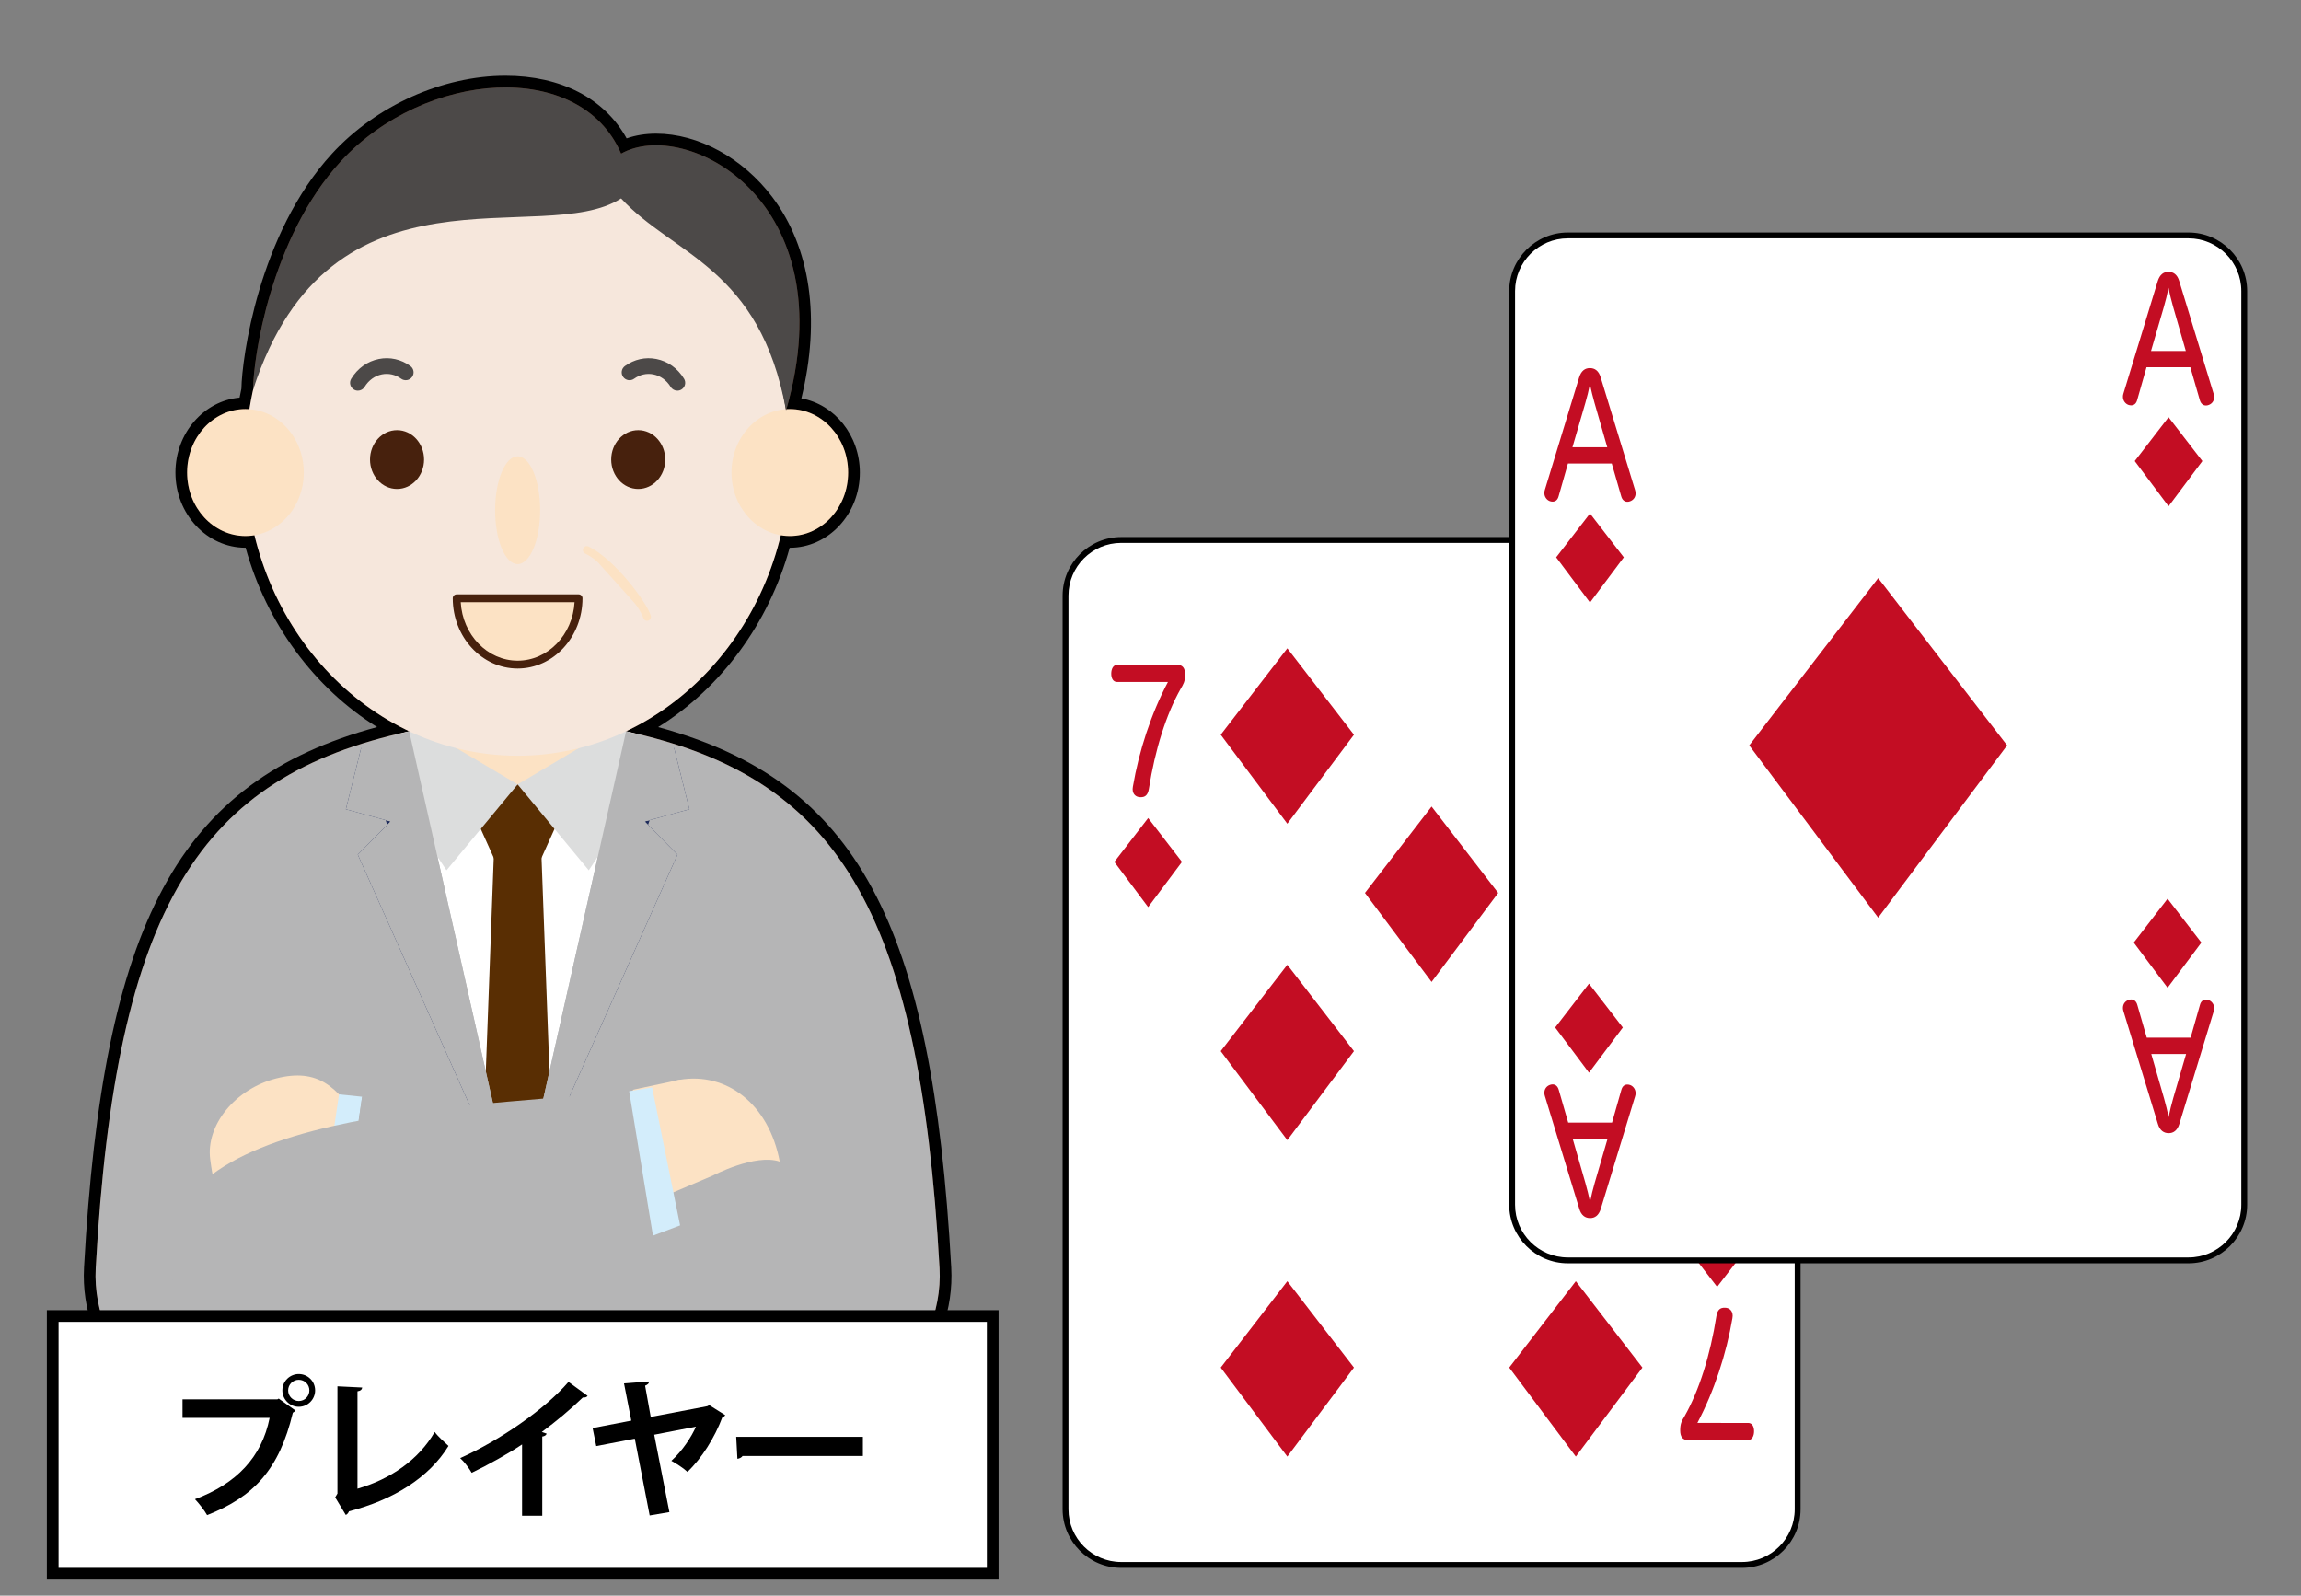 <?xml version="1.0" encoding="utf-8"?>
<!-- Generator: Adobe Illustrator 16.0.3, SVG Export Plug-In . SVG Version: 6.00 Build 0)  -->
<!DOCTYPE svg PUBLIC "-//W3C//DTD SVG 1.1//EN" "http://www.w3.org/Graphics/SVG/1.1/DTD/svg11.dtd">
<svg version="1.1" id="レイヤー_1" xmlns="http://www.w3.org/2000/svg" xmlns:xlink="http://www.w3.org/1999/xlink" x="0px"
	 y="0px" width="196.44px" height="136.219px" viewBox="0 0 196.44 136.219" enable-background="new 0 0 196.44 136.219"
	 xml:space="preserve">
<rect x="0" y="0" width="196.44" height="136.219" fill="#808080" stroke="none"/>
<g>
	<g>
		<defs>
			<rect id="SVGID_1_" x="7.01" y="3.462" width="76.044" height="119.272"/>
		</defs>
		<clipPath id="SVGID_2_">
			<use xlink:href="#SVGID_1_"  overflow="visible"/>
		</clipPath>
		<path clip-path="url(#SVGID_2_)" d="M17.489,151.893c-0.552,0-1-0.447-1-1c0-0.701,0.647-14.871,1.383-28.451
			c-5.466-0.969-11.097-7.027-10.698-14.24c1.627-29.428,8.03-41.518,25.019-46.134c-5.368-3.337-9.447-8.866-11.224-15.308
			c-0.004,0-0.008,0-0.012,0c-3.297,0-5.979-2.88-5.979-6.419c0-3.357,2.414-6.121,5.476-6.396c0.048-0.258,0.101-0.516,0.156-0.771
			c0.035-2.507,1.455-13.223,7.733-20.056c3.77-4.102,9.444-6.65,14.808-6.65c4.745,0,8.457,1.934,10.346,5.346
			c0.759-0.267,1.61-0.405,2.51-0.405c3.602,0,7.404,2.072,9.923,5.408c3.274,4.336,4.143,10.406,2.484,17.194
			c2.829,0.506,4.992,3.153,4.992,6.332c0,3.539-2.682,6.419-5.978,6.419c-0.004,0-0.008,0-0.012,0
			c-1.778,6.442-5.857,11.973-11.228,15.31c16.999,4.628,23.394,16.72,25.021,46.132c0.399,7.213-5.232,13.271-10.699,14.24
			c0.735,13.584,1.383,27.752,1.383,28.451c0,0.553-0.448,1-1,1H17.489z"/>
		<path clip-path="url(#SVGID_2_)" fill="#47210D" d="M80.211,108.258c-1.713-30.969-8.927-41.952-26.761-45.83l0,0l-0.005-0.001
			c6.459-3.056,11.393-9.209,13.215-16.739c0.251,0.042,0.506,0.071,0.768,0.071c2.749,0,4.978-2.426,4.978-5.419
			s-2.229-5.419-4.978-5.419c-0.099,0-0.196,0.01-0.293,0.016c5.107-17.943-8.663-24.918-14.11-21.819
			c-3.474-8.101-16.749-7.156-23.945,0.675c-5.988,6.517-7.47,16.867-7.47,19.47c0.004-0.012,0.008-0.022,0.012-0.035
			c-0.126,0.563-0.233,1.134-0.324,1.711c-0.113-0.008-0.225-0.019-0.34-0.019c-2.75,0-4.979,2.426-4.979,5.419
			s2.229,5.419,4.979,5.419c0.262,0,0.517-0.029,0.767-0.071c1.823,7.53,6.756,13.684,13.214,16.739l-0.005,0.001l0,0
			c-17.834,3.878-25.048,14.861-26.761,45.83c-0.372,6.727,5.287,12.961,10.749,13.305c-0.754,13.82-1.432,28.625-1.432,29.33
			h26.702h26.703c0-0.705-0.679-15.51-1.433-29.33C74.924,121.221,80.583,114.984,80.211,108.258z M67.088,34.94
			c-0.002-0.011-0.004-0.022-0.005-0.033C67.084,34.918,67.087,34.929,67.088,34.94C67.089,34.94,67.088,34.94,67.088,34.94z"/>
		<g clip-path="url(#SVGID_2_)">
			<rect x="31.59" y="66.965" fill="#FFFFFF" width="24.297" height="29.929"/>
			<path fill="#FCE2C4" d="M52.324,62.064c0,4.888-3.641,8.851-8.132,8.851s-8.132-3.963-8.132-8.851
				c0-4.887,3.641-8.849,8.132-8.849S52.324,57.177,52.324,62.064"/>
			<polygon fill="#592E03" points="47.84,116.559 40.543,116.559 42.176,72.579 46.208,72.579 			"/>
			<path fill="#B5B5B6" d="M21.175,121.352c5.137-0.82,9.306-7.92,12.145-12.496l-12.698-11.09
				c-0.84,2.848-3.133,51.83-3.133,53.127h26.702v-47.365l-9.258-41.099c-17.834,3.878-25.048,14.861-26.761,45.83
				C7.749,115.922,15.152,122.951,21.175,121.352"/>
			<path fill="#B5B5B6" d="M67.208,121.352c-5.138-0.82-9.306-7.92-12.146-12.496l12.697-11.09c0.84,2.848,3.134,51.83,3.134,53.127
				H44.191v-47.365l9.259-41.099c17.834,3.878,25.047,14.861,26.761,45.83C80.635,115.922,73.232,122.951,67.208,121.352"/>
			<polygon fill="#592E03" points="48.414,68.381 44.191,77.764 39.971,68.381 44.191,66.965 			"/>
			<polygon fill="#DCDDDD" points="38.119,74.298 34.351,68.644 33.96,62.675 36.059,62.143 44.191,66.965 			"/>
			<polygon fill="#DCDDDD" points="50.264,74.298 54.032,68.644 54.423,62.675 52.324,62.143 44.191,66.965 			"/>
			<polyline fill="#1F2C5C" points="30.841,63.823 29.528,69.088 33.347,70.131 30.545,72.958 44.191,103.527 			"/>
			<path fill="#B5B5B6" d="M30.841,63.823L30.841,63.823l-1.313,5.266l3.819,1.043l-2.802,2.827l13.646,30.569l-9.258-41.099
				C33.469,62.861,32.108,63.307,30.841,63.823"/>
			<polyline fill="#1F2C5C" points="57.543,63.823 58.856,69.088 55.037,70.131 57.839,72.958 44.191,103.527 			"/>
			<path fill="#4F4846" d="M46.23,112.664c0,1.225-0.913,2.219-2.039,2.219s-2.038-0.994-2.038-2.219s0.912-2.219,2.038-2.219
				S46.23,111.439,46.23,112.664"/>
			<path fill="#B5B5B6" d="M57.543,63.823L57.543,63.823l1.313,5.266l-3.82,1.043l2.802,2.827l-13.647,30.569l9.259-41.099
				C54.914,62.861,56.275,63.307,57.543,63.823"/>
			<path fill="#4F4846" d="M46.23,124.953c0,1.225-0.913,2.219-2.039,2.219s-2.038-0.994-2.038-2.219s0.912-2.219,2.038-2.219
				S46.23,123.729,46.23,124.953"/>
			<path fill="#4F4846" d="M46.23,137.242c0,1.227-0.913,2.219-2.039,2.219s-2.038-0.992-2.038-2.219
				c0-1.225,0.912-2.217,2.038-2.217S46.23,136.018,46.23,137.242"/>
			<path fill="#FCE2C4" d="M24.143,100.352c5.044-2.191,8.051-2.221,6.57-4.557c-1.923-3.033-3.58-4.621-7.104-3.736
				c-3.524,0.887-6.059,3.994-5.659,6.941C18.351,101.951,18.473,102.814,24.143,100.352"/>
			<polygon fill="#D3EDFB" points="28.941,93.426 27.18,105.34 29.146,105.684 30.915,93.629 			"/>
			<path fill="#B5B5B6" d="M28.947,107.035l1.969-13.406c10.031,1.746,41.053,1.32,39.381,15.361
				C68.634,122.957,43.899,113.369,28.947,107.035"/>
			<polygon fill="#FCE2C4" points="60.851,100.361 50.618,104.705 48.235,94.262 58.036,92.18 59.201,93.9 			"/>
			<path fill="#B5B5B6" d="M55.873,106.422l-1.851-13.428c-10.045,1.641-41.063,0.889-39.516,14.945
				C16.046,121.924,40.865,112.596,55.873,106.422"/>
			<polygon fill="#D3EDFB" points="55.672,92.83 58.062,104.613 55.744,105.486 53.712,93.156 			"/>
			<path fill="#FCE2C4" d="M60.851,100.361c0,0,3.63-1.906,5.718-1.195c-0.941-4.949-4.553-7.654-8.534-6.986
				S58.831,98.162,60.851,100.361"/>
			<path fill="#F6E7DC" d="M67.428,39.232c0,13.965-10.404,25.285-23.236,25.285c-12.833,0-23.235-11.32-23.235-25.285
				c0-13.967,10.402-25.286,23.235-25.286C57.023,13.946,67.428,25.265,67.428,39.232"/>
			<path fill="#FCE2C4" d="M72.406,40.34c0,2.993-2.229,5.419-4.978,5.419c-2.75,0-4.979-2.426-4.979-5.419s2.23-5.419,4.979-5.419
				C70.177,34.921,72.406,37.347,72.406,40.34"/>
			<path fill="#FCE2C4" d="M25.935,40.34c0,2.993-2.23,5.419-4.979,5.419c-2.75,0-4.979-2.426-4.979-5.419s2.229-5.419,4.979-5.419
				C23.705,34.921,25.935,37.347,25.935,40.34"/>
			<path fill="#4C4948" d="M53.024,16.939c-6.701,4.32-24.795-4.071-31.416,16.325c0-2.604,1.482-12.953,7.47-19.47
				c7.196-7.831,20.471-8.776,23.945-0.675c5.458-3.105,19.272,3.9,14.084,21.918C64.87,22.783,57.5,21.812,53.024,16.939"/>
			<g>
				<path fill="#FCE2C4" d="M50.096,46.953c2.17,1.041,4.887,4.768,5.141,5.711"/>
				<path fill="#FCE2C4" d="M55.237,52.998c-0.148,0-0.282-0.098-0.323-0.247c-0.223-0.826-2.855-4.485-4.962-5.496
					c-0.167-0.08-0.237-0.279-0.157-0.446c0.08-0.166,0.28-0.236,0.446-0.156c2.241,1.073,5.027,4.838,5.319,5.924
					c0.048,0.178-0.057,0.361-0.235,0.41C55.296,52.994,55.266,52.998,55.237,52.998z"/>
			</g>
			<path fill="#4C4948" d="M30.555,33.35c-0.12,0-0.24-0.032-0.349-0.099c-0.314-0.192-0.415-0.604-0.221-0.919
				c0.544-0.891,1.383-1.489,2.36-1.684c0.94-0.188,1.895,0.025,2.687,0.599c0.3,0.217,0.366,0.636,0.149,0.935
				c-0.217,0.299-0.635,0.365-0.934,0.149c-0.488-0.354-1.07-0.484-1.641-0.371c-0.607,0.121-1.132,0.501-1.479,1.068
				C31,33.235,30.78,33.35,30.555,33.35z"/>
			<path fill="#4C4948" d="M57.828,33.35c-0.225,0-0.444-0.114-0.571-0.321c-0.348-0.567-0.874-0.948-1.48-1.068
				c-0.571-0.113-1.153,0.018-1.64,0.371c-0.299,0.216-0.718,0.15-0.935-0.149c-0.217-0.299-0.15-0.718,0.149-0.935
				c0.792-0.574,1.748-0.787,2.687-0.599c0.977,0.195,1.815,0.792,2.361,1.684c0.192,0.314,0.093,0.727-0.222,0.919
				C58.068,33.317,57.948,33.35,57.828,33.35z"/>
			<path fill="#47210D" d="M36.203,39.232c0,1.386-1.034,2.51-2.307,2.51c-1.275,0-2.307-1.124-2.307-2.51
				c0-1.387,1.032-2.511,2.307-2.511C35.169,36.721,36.203,37.845,36.203,39.232"/>
			<path fill="#47210D" d="M52.18,39.232c0,1.386,1.034,2.51,2.307,2.51c1.274,0,2.307-1.124,2.307-2.51
				c0-1.387-1.033-2.511-2.307-2.511C53.214,36.721,52.18,37.845,52.18,39.232"/>
			<path fill="#FCE2C4" d="M46.114,43.557c0,2.542-0.861,4.603-1.923,4.603c-1.061,0-1.922-2.061-1.922-4.603
				c0-2.541,0.861-4.602,1.922-4.602C45.253,38.956,46.114,41.016,46.114,43.557"/>
			<path fill="#FCE2C4" d="M49.395,51.075c0,3.127-2.33,5.662-5.204,5.662c-2.873,0-5.202-2.535-5.202-5.662H49.395z"/>
			<path fill="#47210D" d="M44.191,57.071c-3.054,0-5.538-2.689-5.538-5.996c0-0.185,0.15-0.335,0.336-0.335h10.406
				c0.185,0,0.334,0.15,0.334,0.335C49.729,54.381,47.245,57.071,44.191,57.071z M39.333,51.41c0.158,2.783,2.278,4.992,4.859,4.992
				c2.582,0,4.701-2.209,4.859-4.992H39.333z"/>
		</g>
	</g>
	<g>
		<g>
			<rect x="4.5" y="112.348" fill-rule="evenodd" clip-rule="evenodd" fill="#FFFFFF" width="80.25" height="22"/>
			<path d="M84.25,112.848v21H5v-21H84.25 M85.25,111.848H4v23h81.25V111.848L85.25,111.848z"/>
		</g>
		<g>
			<path d="M15.583,119.463h8.096l0.116-0.066l1.438,1.025c-0.065,0.064-0.13,0.129-0.233,0.18
				c-1.152,4.846-3.354,7.191-7.318,8.744c-0.233-0.414-0.713-1.023-1.036-1.359c3.51-1.309,5.699-3.563,6.373-6.943h-7.436V119.463
				z M25.505,117.301c0.777,0,1.398,0.619,1.398,1.398c0,0.764-0.621,1.398-1.398,1.398c-0.765,0-1.398-0.635-1.398-1.398
				C24.107,117.895,24.767,117.301,25.505,117.301z M26.413,118.699c0-0.506-0.401-0.906-0.907-0.906
				c-0.492,0-0.906,0.4-0.906,0.906c0,0.504,0.414,0.906,0.906,0.906C26.037,119.605,26.413,119.178,26.413,118.699z"/>
			<path d="M30.518,127.092c2.811-0.816,5.219-2.461,6.593-4.844c0.284,0.389,0.867,0.906,1.179,1.191
				c-1.658,2.707-4.716,4.611-8.497,5.582c-0.039,0.117-0.143,0.26-0.272,0.311l-0.906-1.502l0.193-0.324v-9.156l2.112,0.104
				c-0.013,0.156-0.13,0.283-0.401,0.324V127.092z"/>
			<path d="M50.166,119.166c-0.077,0.104-0.207,0.156-0.414,0.141c-1.011,0.984-2.267,2.033-3.497,2.941
				c0.143,0.039,0.284,0.102,0.414,0.143c-0.039,0.115-0.155,0.219-0.375,0.246v6.762H44.57v-6.088
				c-1.152,0.775-2.875,1.736-4.3,2.422c-0.207-0.363-0.647-0.959-0.984-1.256c3.381-1.504,7.267-4.197,9.248-6.504L50.166,119.166z
				"/>
			<path d="M61.913,120.811c-0.038,0.078-0.143,0.154-0.246,0.182c-0.635,1.709-1.762,3.51-2.979,4.662
				c-0.323-0.311-0.971-0.727-1.372-0.945c0.945-0.842,1.748-2.1,2.098-2.916l-3.562,0.688l1.295,6.607l-1.684,0.285l-1.27-6.555
				l-3.29,0.633l-0.311-1.539l3.303-0.635l-0.622-3.176l2.138-0.166c0,0.18-0.143,0.285-0.337,0.361l0.479,2.668l4.831-0.92
				l0.168-0.09L61.913,120.811z"/>
			<path d="M62.851,122.662h10.814v1.633H63.394c-0.077,0.129-0.259,0.221-0.44,0.244L62.851,122.662z"/>
		</g>
	</g>
</g>
<g>
	<g>
		<path fill="none" stroke="#000000" stroke-width="1.5" stroke-miterlimit="10" d="M16.825-107.76
			c5.318-0.487,42.513,3.964,30.214,15.871c-6.292,6.091-23.396,1.451-20.251-8.832c2.226-7.276,12.417-7.152,20.895-6.43"/>
		<g>
			<polygon points="45.405,-104.294 56.824,-106.427 45.869,-110.29 			"/>
		</g>
	</g>
</g>
<g>
	<g>
		<path fill="#FFFFFF" d="M95.716,133.599c-2.619,0-4.75-2.131-4.75-4.75v-78c0-2.619,2.131-4.75,4.75-4.75h53
			c2.619,0,4.75,2.131,4.75,4.75v78c0,2.619-2.131,4.75-4.75,4.75H95.716z"/>
		<path d="M148.717,46.348c2.482,0,4.5,2.018,4.5,4.5v78c0,2.48-2.018,4.5-4.5,4.5h-53c-2.48,0-4.5-2.02-4.5-4.5v-78
			c0-2.482,2.02-4.5,4.5-4.5H148.717 M148.717,45.848h-53c-2.75,0-5,2.25-5,5v78c0,2.75,2.25,5,5,5h53c2.75,0,5-2.25,5-5v-78
			C153.717,48.098,151.467,45.848,148.717,45.848L148.717,45.848z"/>
	</g>
	<path fill="#C30D23" d="M115.589,62.723l-5.688,7.598l-5.686-7.598l5.686-7.375L115.589,62.723z"/>
	<path fill="#C30D23" d="M115.589,89.737l-5.688,7.598l-5.686-7.598l5.686-7.375L115.589,89.737z"/>
	<path fill="#C30D23" d="M140.217,89.737l-5.686,7.598l-5.686-7.598l5.686-7.375L140.217,89.737z"/>
	<path fill="#C30D23" d="M127.902,76.231l-5.686,7.596l-5.686-7.596l5.686-7.376L127.902,76.231z"/>
	<path fill="#C30D23" d="M115.589,116.751l-5.688,7.598l-5.686-7.598l5.686-7.375L115.589,116.751z"/>
	<path fill="#C30D23" d="M140.217,62.723l-5.686,7.598l-5.686-7.598l5.686-7.375L140.217,62.723z"/>
	<path fill="#C30D23" d="M140.217,116.751l-5.686,7.598l-5.686-7.598l5.686-7.375L140.217,116.751z"/>
	<g>
		<path fill="#C30D23" d="M143.707,106.114l2.887-3.857l2.887,3.857l-2.887,3.746L143.707,106.114z"/>
		<path fill="#C30D23" d="M149.24,121.476c0.33,0,0.506,0.283,0.506,0.711c0,0.41-0.176,0.75-0.506,0.75h-5.139
			c-0.463,0-0.66-0.297-0.66-0.822c0-0.611,0.143-0.824,0.385-1.234c1.223-2.158,2.18-5.168,2.707-8.531
			c0.088-0.555,0.342-0.725,0.727-0.711c0.363,0,0.66,0.242,0.66,0.695c0,0.057-0.01,0.129-0.021,0.199
			c-0.518,3.053-1.563,6.246-2.992,8.943H149.24z"/>
	</g>
	<g>
		<path fill="#C30D23" d="M100.908,73.581l-2.887,3.858l-2.887-3.858l2.887-3.744L100.908,73.581z"/>
		<path fill="#C30D23" d="M95.375,58.221c-0.33,0-0.507-0.285-0.507-0.711c0-0.412,0.177-0.752,0.507-0.752h5.139
			c0.462,0,0.66,0.299,0.66,0.824c0,0.609-0.144,0.822-0.385,1.234c-1.223,2.158-2.18,5.167-2.707,8.531
			c-0.089,0.554-0.342,0.725-0.727,0.71c-0.363,0-0.66-0.241-0.66-0.695c0-0.058,0.01-0.128,0.021-0.198
			c0.518-3.053,1.563-6.246,2.992-8.943H95.375z"/>
	</g>
</g>
<g>
	<g>
		<path fill="#FFFFFF" d="M133.844,107.598c-2.619,0-4.75-2.131-4.75-4.75v-78c0-2.619,2.131-4.75,4.75-4.75h53
			c2.619,0,4.75,2.131,4.75,4.75v78c0,2.619-2.131,4.75-4.75,4.75H133.844z"/>
		<path d="M186.844,20.348c2.48,0,4.5,2.019,4.5,4.5v78c0,2.481-2.02,4.5-4.5,4.5h-53c-2.48,0-4.5-2.019-4.5-4.5v-78
			c0-2.481,2.02-4.5,4.5-4.5H186.844 M186.844,19.848h-53c-2.75,0-5,2.25-5,5v78c0,2.75,2.25,5,5,5h53c2.75,0,5-2.25,5-5v-78
			C191.844,22.098,189.594,19.848,186.844,19.848L186.844,19.848z"/>
	</g>
	<g>
		<path fill="#C30D23" d="M133.065,42.354c-0.088,0.341-0.286,0.469-0.517,0.469c-0.078,0-0.166-0.014-0.242-0.043
			c-0.264-0.1-0.463-0.369-0.463-0.695c0-0.084,0.012-0.171,0.045-0.271l2.927-9.596c0.176-0.567,0.506-0.794,0.913-0.794
			c0.418,0,0.76,0.227,0.924,0.794l2.939,9.625c0.033,0.1,0.044,0.185,0.044,0.27c0,0.341-0.198,0.582-0.474,0.68
			c-0.077,0.03-0.154,0.043-0.231,0.043c-0.231,0-0.439-0.142-0.528-0.482l-0.803-2.782h-3.742L133.065,42.354z M137.215,38.181
			l-1.09-3.79c-0.133-0.469-0.286-1.066-0.386-1.605c-0.109,0.539-0.253,1.136-0.396,1.619l-1.101,3.776H137.215z"/>
		<path fill="#C30D23" d="M138.627,47.58l-2.887,3.857l-2.887-3.857l2.887-3.744L138.627,47.58z"/>
	</g>
	<g>
		<path fill="#C30D23" d="M182.459,34.136c-0.088,0.341-0.287,0.469-0.518,0.469c-0.077,0-0.165-0.014-0.242-0.043
			c-0.264-0.1-0.462-0.369-0.462-0.695c0-0.084,0.011-0.171,0.044-0.271L184.209,24c0.176-0.567,0.506-0.794,0.912-0.794
			c0.418,0,0.76,0.227,0.925,0.794l2.938,9.625c0.033,0.1,0.045,0.185,0.045,0.27c0,0.341-0.199,0.582-0.475,0.68
			c-0.076,0.03-0.154,0.043-0.23,0.043c-0.231,0-0.439-0.142-0.529-0.482l-0.803-2.782h-3.741L182.459,34.136z M186.607,29.963
			l-1.09-3.79c-0.132-0.469-0.285-1.066-0.385-1.605c-0.109,0.539-0.254,1.136-0.396,1.619l-1.1,3.776H186.607z"/>
		<path fill="#C30D23" d="M188.02,39.362l-2.887,3.857l-2.887-3.857l2.887-3.744L188.02,39.362z"/>
	</g>
	<g>
		<path fill="#C30D23" d="M187.808,85.808c0.088-0.34,0.286-0.469,0.517-0.469c0.078,0,0.166,0.014,0.242,0.043
			c0.264,0.1,0.463,0.369,0.463,0.695c0,0.086-0.012,0.172-0.045,0.271l-2.927,9.596c-0.176,0.566-0.506,0.795-0.913,0.795
			c-0.418,0-0.76-0.229-0.924-0.795l-2.939-9.625c-0.033-0.1-0.044-0.186-0.044-0.27c0-0.342,0.198-0.582,0.474-0.682
			c0.077-0.029,0.154-0.043,0.231-0.043c0.231,0,0.439,0.143,0.528,0.482l0.803,2.783h3.742L187.808,85.808z M183.658,89.981
			l1.09,3.789c0.133,0.469,0.286,1.066,0.386,1.605c0.109-0.539,0.253-1.137,0.396-1.619l1.101-3.775H183.658z"/>
		<path fill="#C30D23" d="M187.936,80.469l-2.887,3.857l-2.887-3.857l2.887-3.744L187.936,80.469z"/>
	</g>
	<g>
		<path fill="#C30D23" d="M138.414,93.057c0.088-0.341,0.287-0.469,0.518-0.469c0.077,0,0.165,0.014,0.242,0.043
			c0.264,0.1,0.462,0.369,0.462,0.695c0,0.085-0.011,0.171-0.044,0.271l-2.928,9.597c-0.176,0.566-0.506,0.794-0.912,0.794
			c-0.418,0-0.76-0.228-0.925-0.794l-2.938-9.626c-0.033-0.1-0.045-0.185-0.045-0.27c0-0.341,0.199-0.582,0.475-0.681
			c0.076-0.029,0.154-0.043,0.23-0.043c0.231,0,0.439,0.142,0.529,0.482l0.803,2.782h3.741L138.414,93.057z M134.266,97.229
			l1.09,3.79c0.132,0.469,0.285,1.066,0.385,1.605c0.109-0.539,0.254-1.137,0.396-1.619l1.1-3.776H134.266z"/>
		<path fill="#C30D23" d="M138.543,87.718l-2.888,3.857l-2.887-3.857l2.887-3.744L138.543,87.718z"/>
	</g>
	<path fill="#C30D23" d="M171.352,63.634l-11.008,14.707l-11.008-14.707l11.008-14.279L171.352,63.634z"/>
</g>
</svg>
